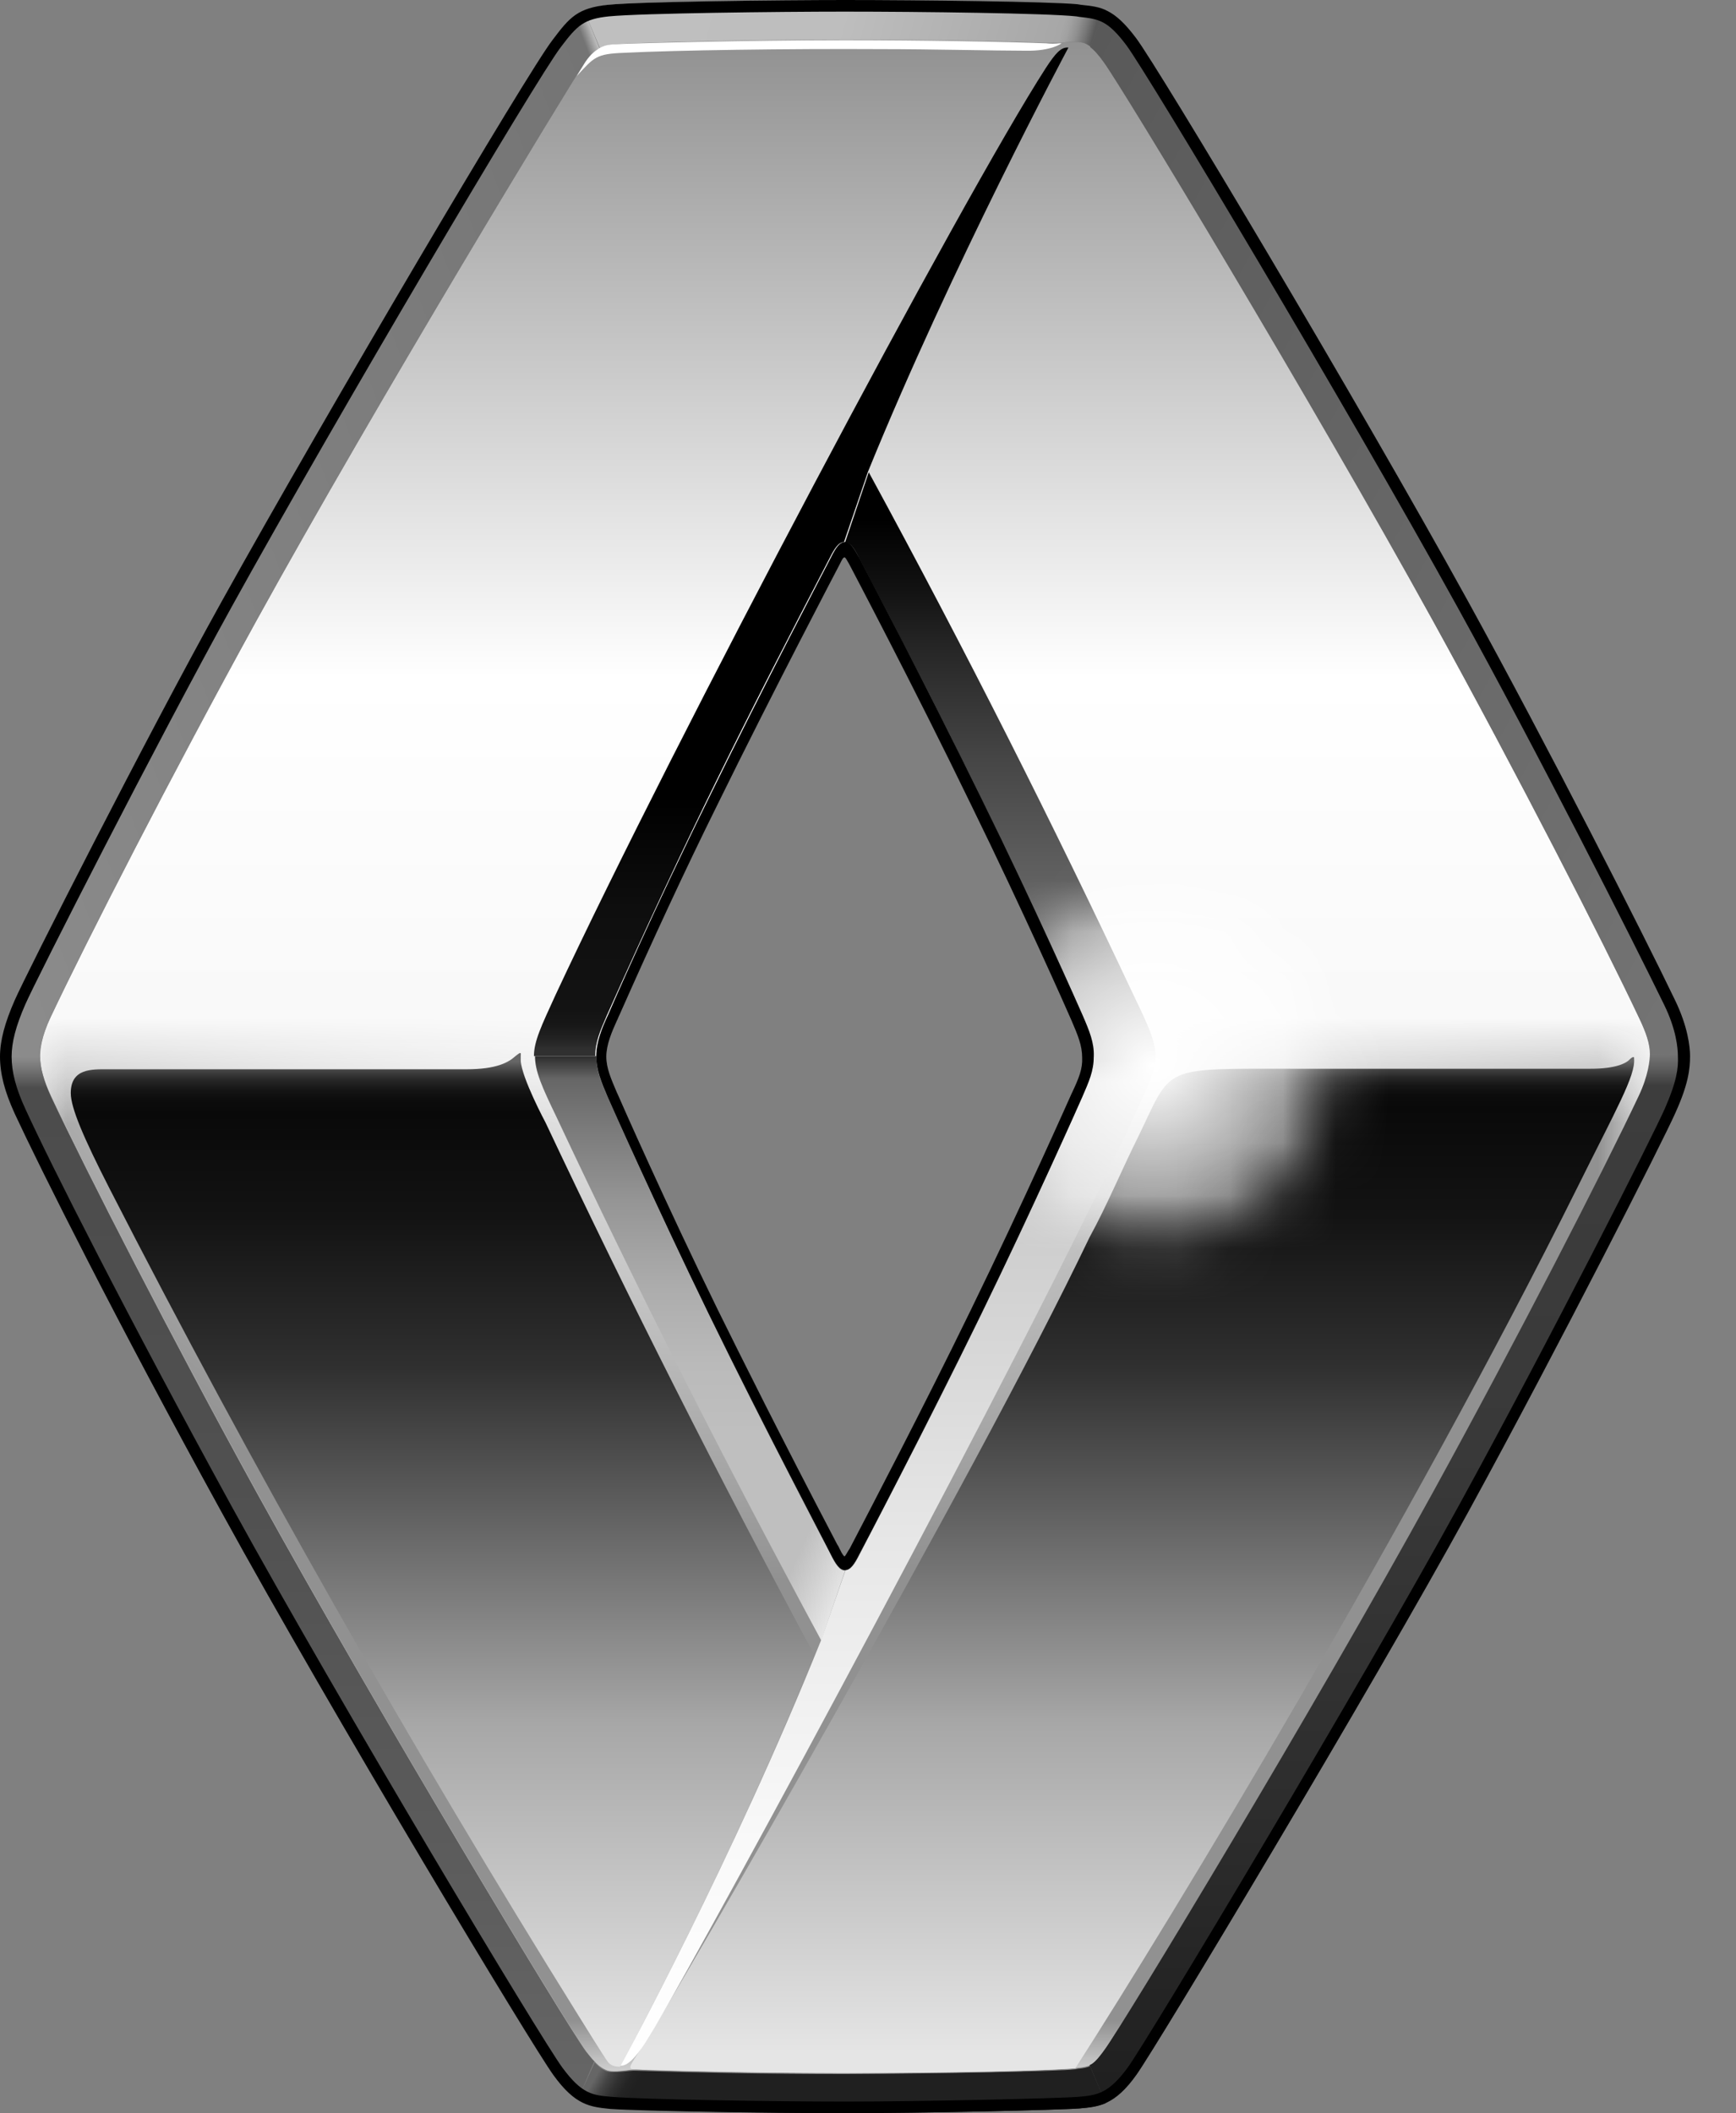 <?xml version="1.0" encoding="utf-8"?>
<!-- Generator: Adobe Illustrator 25.2.0, SVG Export Plug-In . SVG Version: 6.00 Build 0)  -->
<svg version="1.1" id="Calque_1" xmlns="http://www.w3.org/2000/svg" xmlns:xlink="http://www.w3.org/1999/xlink" x="0px" y="0px"
	 viewBox="0 0 32.87 40" enable-background="new 0 0 32.87 40" xml:space="preserve">
<rect x="0" y="0" width="32.87" height="40" fill="#808080" stroke="none"/>
<g>
	<g>
		
			<linearGradient id="SVGID_2_" gradientUnits="userSpaceOnUse" x1="15.999" y1="3.008" x2="15.999" y2="41.491" gradientTransform="matrix(1 0 0 -1 0 42.25)">
			<stop  offset="0" style="stop-color:#E5E5E5"/>
			<stop  offset="0.687" style="stop-color:#FFFFFF"/>
			<stop  offset="1" style="stop-color:#919191"/>
		</linearGradient>
		<path fill="url(#SVGID_2_)" d="M31.03,19.25c-0.68-1.44-2.28-4.56-3.9-7.51c-2.28-4.15-5.86-10.06-6.23-10.57
			c-0.1-0.14-0.18-0.23-0.26-0.29c-0.05-0.03-0.09-0.06-0.14-0.07c-0.09-0.03-0.29-0.01-0.44,0c-0.08,0.01-0.18,0.01-0.26,0
			c-0.76-0.03-2.3-0.06-3.81-0.06c-1.86,0-4.09,0.06-4.38,0.09c-0.15,0.01-0.21,0.04-0.26,0.07C11.28,0.96,11.2,1,11.08,1.17
			C10.73,1.7,7.15,7.59,4.86,11.74c-1.62,2.94-3.22,6.07-3.9,7.51C0.78,19.63,0.76,19.88,0.76,20c0,0.21,0.07,0.46,0.21,0.75
			c0.68,1.44,2.28,4.56,3.9,7.51c2.28,4.15,5.86,10.06,6.23,10.57c0.06,0.08,0.11,0.14,0.16,0.19c0.08,0.09,0.16,0.14,0.24,0.17
			c0.09,0.03,0.27,0.01,0.42-0.01c0.08-0.01,0.18-0.01,0.26,0c0.92,0.03,2.33,0.06,3.83,0.06c1.86,0,4.02-0.05,4.35-0.09l0.05-0.01
			c0.12-0.01,0.19-0.03,0.23-0.05c0.08-0.03,0.14-0.09,0.29-0.3c0.37-0.51,3.92-6.39,6.21-10.54c1.62-2.94,3.22-6.07,3.9-7.51
			c0.18-0.38,0.21-0.68,0.21-0.8C31.24,19.75,31.17,19.54,31.03,19.25z M20.49,20.78c-1.53,3.43-2.61,5.56-4.22,8.66
			c-0.09,0.18-0.17,0.3-0.27,0.3c-0.11,0-0.18-0.12-0.27-0.3c-1.61-3.09-2.69-5.23-4.22-8.66c-0.13-0.29-0.22-0.51-0.22-0.78
			c0-0.27,0.1-0.49,0.22-0.77c1.53-3.43,2.61-5.56,4.22-8.66c0.09-0.18,0.17-0.3,0.27-0.3l0,0l0,0c0,0,0,0,0,0
			c0.11,0,0.18,0.12,0.27,0.3c1.61,3.09,2.69,5.23,4.22,8.66c0.13,0.29,0.22,0.51,0.22,0.78C20.72,20.28,20.62,20.49,20.49,20.78z"
			/>
		<defs>
			<filter id="Adobe_OpacityMaskFilter" filterUnits="userSpaceOnUse" x="0.76" y="0.76" width="30.48" height="38.48">
				<feColorMatrix  type="matrix" values="1 0 0 0 0  0 1 0 0 0  0 0 1 0 0  0 0 0 1 0"/>
			</filter>
		</defs>
		<mask maskUnits="userSpaceOnUse" x="0.76" y="0.76" width="30.48" height="38.48" id="SVGID_1_">
			<g filter="url(#Adobe_OpacityMaskFilter)">
				
					<linearGradient id="SVGID_4_" gradientUnits="userSpaceOnUse" x1="15.514" y1="0.264" x2="15.514" y2="21.954" gradientTransform="matrix(1 0 0 -1 0 42.25)">
					<stop  offset="0.855" style="stop-color:#FFFFFF"/>
					<stop  offset="1" style="stop-color:#000000"/>
				</linearGradient>
				<rect x="-4.06" y="20.3" fill="url(#SVGID_4_)" width="39.15" height="21.69"/>
			</g>
		</mask>
		
			<radialGradient id="SVGID_5_" cx="16.636" cy="31.566" r="19.259" gradientTransform="matrix(0.996 0 0 -1 -2.565 42.25)" gradientUnits="userSpaceOnUse">
			<stop  offset="0.401" style="stop-color:#FFFFFF"/>
			<stop  offset="1" style="stop-color:#919191"/>
		</radialGradient>
		<path mask="url(#SVGID_1_)" fill="url(#SVGID_5_)" d="M31.03,19.25c-0.68-1.44-2.28-4.56-3.9-7.51
			c-2.28-4.15-5.86-10.06-6.23-10.57c-0.1-0.14-0.18-0.23-0.26-0.29c-0.05-0.03-0.09-0.06-0.14-0.07c-0.09-0.03-0.29-0.01-0.44,0
			c-0.08,0.01-0.18,0.01-0.26,0c-0.76-0.03-2.3-0.06-3.81-0.06c-1.86,0-4.09,0.06-4.38,0.09c-0.15,0.01-0.21,0.04-0.26,0.07
			C11.28,0.96,11.2,1,11.08,1.17C10.73,1.7,7.15,7.59,4.86,11.74c-1.62,2.94-3.22,6.07-3.9,7.51C0.78,19.63,0.76,19.88,0.76,20
			c0,0.21,0.07,0.46,0.21,0.75c0.68,1.44,2.28,4.56,3.9,7.51c2.28,4.15,5.86,10.06,6.23,10.57c0.06,0.08,0.11,0.14,0.16,0.19
			c0.08,0.09,0.16,0.14,0.24,0.17c0.09,0.03,0.27,0.01,0.42-0.01c0.08-0.01,0.18-0.01,0.26,0c0.92,0.03,2.33,0.06,3.83,0.06
			c1.86,0,4.02-0.05,4.35-0.09l0.05-0.01c0.12-0.01,0.19-0.03,0.23-0.05c0.08-0.03,0.14-0.09,0.29-0.3
			c0.37-0.51,3.92-6.39,6.21-10.54c1.62-2.94,3.22-6.07,3.9-7.51c0.18-0.38,0.21-0.68,0.21-0.8C31.24,19.75,31.17,19.54,31.03,19.25
			z M20.49,20.78c-1.53,3.43-2.61,5.56-4.22,8.66c-0.09,0.18-0.17,0.3-0.27,0.3c-0.11,0-0.18-0.12-0.27-0.3
			c-1.61-3.09-2.69-5.23-4.22-8.66c-0.13-0.29-0.22-0.51-0.22-0.78c0-0.27,0.1-0.49,0.22-0.77c1.53-3.43,2.61-5.56,4.22-8.66
			c0.09-0.18,0.17-0.3,0.27-0.3l0,0l0,0c0,0,0,0,0,0c0.11,0,0.18,0.12,0.27,0.3c1.61,3.09,2.69,5.23,4.22,8.66
			c0.13,0.29,0.22,0.51,0.22,0.78C20.72,20.28,20.62,20.49,20.49,20.78z"/>
		<g>
			
				<linearGradient id="SVGID_6_" gradientUnits="userSpaceOnUse" x1="8.389" y1="3.197" x2="8.389" y2="22.154" gradientTransform="matrix(1 0 0 -1 0 42.25)">
				<stop  offset="0.01" style="stop-color:#E5E5E5"/>
				<stop  offset="0.339" style="stop-color:#A7A7A7"/>
				<stop  offset="0.694" style="stop-color:#303030"/>
				<stop  offset="0.845" style="stop-color:#131313"/>
				<stop  offset="0.948" style="stop-color:#090909"/>
				<stop  offset="0.962" style="stop-color:#0C0C0C"/>
				<stop  offset="0.972" style="stop-color:#151515"/>
				<stop  offset="0.981" style="stop-color:#252525"/>
				<stop  offset="0.989" style="stop-color:#3C3C3C"/>
				<stop  offset="0.997" style="stop-color:#595959"/>
				<stop  offset="1" style="stop-color:#666666"/>
			</linearGradient>
			<path fill="url(#SVGID_6_)" d="M10.33,21.25c0,0-0.45-0.84-0.47-1.17c0-0.04,0-0.06,0-0.1c0.01-0.08-0.02-0.05-0.1,0.01
				c-0.13,0.12-0.36,0.25-0.93,0.25c-0.5,0-4.76,0-6.79,0c-0.3,0-0.7-0.02-0.7,0.45c0,0.28,0.24,0.84,0.73,1.8
				c2.7,5.27,5.69,10.54,8.9,15.69c0,0,0.49,0.79,0.54,0.85s0.11,0.09,0.23,0.09c0,0,2.04-3.73,3.68-7.79
				C13.6,27.94,11.91,24.6,10.33,21.25z"/>
			
				<linearGradient id="SVGID_7_" gradientUnits="userSpaceOnUse" x1="11.752" y1="3.145" x2="11.752" y2="3.145" gradientTransform="matrix(1 0 0 -1 0 42.25)">
				<stop  offset="0.01" style="stop-color:#E5E5E5"/>
				<stop  offset="0.339" style="stop-color:#A7A7A7"/>
				<stop  offset="0.694" style="stop-color:#303030"/>
				<stop  offset="0.845" style="stop-color:#131313"/>
				<stop  offset="0.948" style="stop-color:#090909"/>
				<stop  offset="0.962" style="stop-color:#0C0C0C"/>
				<stop  offset="0.972" style="stop-color:#151515"/>
				<stop  offset="0.981" style="stop-color:#252525"/>
				<stop  offset="0.989" style="stop-color:#3C3C3C"/>
				<stop  offset="0.997" style="stop-color:#595959"/>
				<stop  offset="1" style="stop-color:#666666"/>
			</linearGradient>
			<path fill="url(#SVGID_7_)" d="M11.75,39.1C11.75,39.1,11.75,39.1,11.75,39.1C11.75,39.1,11.75,39.1,11.75,39.1z"/>
		</g>
		
			<linearGradient id="SVGID_8_" gradientUnits="userSpaceOnUse" x1="21.455" y1="3.198" x2="21.455" y2="22.172" gradientTransform="matrix(1 0 0 -1 0 42.25)">
			<stop  offset="0.01" style="stop-color:#E5E5E5"/>
			<stop  offset="0.339" style="stop-color:#A7A7A7"/>
			<stop  offset="0.694" style="stop-color:#303030"/>
			<stop  offset="0.845" style="stop-color:#131313"/>
			<stop  offset="0.954" style="stop-color:#090909"/>
			<stop  offset="0.966" style="stop-color:#0C0C0C"/>
			<stop  offset="0.975" style="stop-color:#151515"/>
			<stop  offset="0.983" style="stop-color:#252525"/>
			<stop  offset="0.99" style="stop-color:#3C3C3C"/>
			<stop  offset="0.997" style="stop-color:#595959"/>
			<stop  offset="1" style="stop-color:#666666"/>
		</linearGradient>
		<path fill="url(#SVGID_8_)" d="M30.86,20.05c-0.07,0.08-0.28,0.18-0.74,0.18c-0.16,0-3.95,0-5.6,0c-2.57,0-2.31-0.07-2.97,1.29
			c-0.3,0.6-0.6,1.32-0.92,1.9c-2.24,4.68-7.71,14.12-8.45,15.29c-0.28,0.44-0.32,0.46-0.12,0.46c0,0,1.85,0.07,3.92,0.07
			c3.22,0,4.38-0.09,4.38-0.09c1.87-2.91,6.33-10.29,9.51-16.68c0.73-1.47,1.1-2.11,1.07-2.43C30.95,19.98,30.89,20.02,30.86,20.05z
			"/>
		
			<linearGradient id="SVGID_9_" gradientUnits="userSpaceOnUse" x1="15.171" y1="22.377" x2="15.171" y2="41.474" gradientTransform="matrix(1 0 0 -1 0 42.25)">
			<stop  offset="0" style="stop-color:#303030"/>
			<stop  offset="0.011" style="stop-color:#222222"/>
			<stop  offset="0.025" style="stop-color:#171717"/>
			<stop  offset="0.04" style="stop-color:#131313"/>
			<stop  offset="0.14" style="stop-color:#0E0E0E"/>
			<stop  offset="0.252" style="stop-color:#000000"/>
		</linearGradient>
		<path fill="url(#SVGID_9_)" d="M20.23,0.9C20.09,0.89,19.99,1,19.8,1.29c-1.58,2.45-7.04,12.74-9.28,17.54
			c-0.27,0.59-0.41,0.88-0.41,1.16l1.16,0c0,0,0,0,0,0c0-0.27,0.1-0.49,0.22-0.77c1.53-3.43,2.61-5.56,4.22-8.66
			c0.09-0.18,0.17-0.3,0.27-0.3l0,0l0.45-1.32C18.02,5.03,20.23,0.9,20.23,0.9z"/>
		
			<linearGradient id="SVGID_10_" gradientUnits="userSpaceOnUse" x1="18.936" y1="22.244" x2="18.936" y2="33.299" gradientTransform="matrix(1 0 0 -1 0 42.25)">
			<stop  offset="0" style="stop-color:#747474"/>
			<stop  offset="0.141" style="stop-color:#6F6F6F"/>
			<stop  offset="0.316" style="stop-color:#5F5F5F"/>
			<stop  offset="0.508" style="stop-color:#464646"/>
			<stop  offset="0.712" style="stop-color:#242424"/>
			<stop  offset="0.795" style="stop-color:#131313"/>
			<stop  offset="0.921" style="stop-color:#000000"/>
		</linearGradient>
		<path fill="url(#SVGID_10_)" d="M21.88,20c0-0.28-0.13-0.57-0.41-1.15c-1.54-3.27-3.15-6.47-5.02-9.91L16,10.27l0,0c0,0,0,0,0,0
			c0.11,0,0.18,0.12,0.27,0.3c1.61,3.09,2.69,5.23,4.22,8.66c0.13,0.29,0.22,0.51,0.22,0.78c0,0,0,0,0,0
			C20.72,20.01,21.88,20.01,21.88,20z"/>
		
			<linearGradient id="SVGID_11_" gradientUnits="userSpaceOnUse" x1="13.055" y1="11.177" x2="13.055" y2="22.238" gradientTransform="matrix(1 0 0 -1 0 42.25)">
			<stop  offset="0.357" style="stop-color:#BFBFBF"/>
			<stop  offset="0.474" style="stop-color:#BABABA"/>
			<stop  offset="0.61" style="stop-color:#ACACAC"/>
			<stop  offset="0.754" style="stop-color:#959595"/>
			<stop  offset="0.903" style="stop-color:#757575"/>
			<stop  offset="0.963" style="stop-color:#666666"/>
			<stop  offset="1" style="stop-color:#303030"/>
		</linearGradient>
		<path fill="url(#SVGID_11_)" d="M16,29.73C16,29.73,16,29.73,16,29.73c-0.11,0-0.18-0.12-0.27-0.3c-1.61-3.09-2.69-5.23-4.22-8.66
			c-0.13-0.29-0.22-0.51-0.22-0.78c0,0,0,0,0,0l-1.16,0c0,0.29,0.13,0.58,0.41,1.16l0,0c1.54,3.28,3.15,6.46,5.01,9.9L16,29.73z"/>
		
			<linearGradient id="SVGID_12_" gradientUnits="userSpaceOnUse" x1="17.398" y1="14.928" x2="7.337" y2="19.466" gradientTransform="matrix(1 0 0 -1 0 42.25)">
			<stop  offset="0.013" style="stop-color:#F1F1F1;stop-opacity:0.8"/>
			<stop  offset="0.11" style="stop-color:#EDEDED;stop-opacity:0"/>
		</linearGradient>
		<path fill="url(#SVGID_12_)" d="M16,29.73C16,29.73,16,29.73,16,29.73c-0.11,0-0.18-0.12-0.27-0.3c-1.61-3.09-2.69-5.23-4.22-8.66
			c-0.13-0.29-0.22-0.51-0.22-0.78c0,0,0,0,0,0l-1.16,0c0,0.29,0.13,0.58,0.41,1.16l0,0c1.54,3.28,3.15,6.46,5.01,9.9L16,29.73z"/>
		
			<linearGradient id="SVGID_13_" gradientUnits="userSpaceOnUse" x1="16.814" y1="3.266" x2="16.814" y2="22.366" gradientTransform="matrix(1 0 0 -1 0 42.25)">
			<stop  offset="0" style="stop-color:#FFFFFF"/>
			<stop  offset="0.216" style="stop-color:#F9F9F9"/>
			<stop  offset="0.512" style="stop-color:#E7E7E7"/>
			<stop  offset="0.851" style="stop-color:#CBCBCB"/>
			<stop  offset="0.969" style="stop-color:#BFBFBF"/>
			<stop  offset="0.991" style="stop-color:#747474"/>
		</linearGradient>
		<path fill="url(#SVGID_13_)" d="M11.75,39.1c0.13,0.01,0.28-0.15,0.46-0.42c0.05-0.08,0.11-0.18,0.19-0.31
			c1.19-2.03,6.94-12.64,9.06-17.21c0.27-0.59,0.42-0.88,0.42-1.17h-1.16c0,0,0,0,0,0c0,0.28-0.1,0.49-0.22,0.77
			c-1.53,3.43-2.61,5.56-4.22,8.66c-0.09,0.18-0.17,0.3-0.27,0.3l-0.46,1.32C13.87,35.22,11.75,39.1,11.75,39.1z"/>
		
			<linearGradient id="SVGID_14_" gradientUnits="userSpaceOnUse" x1="5.625" y1="2.51" x2="5.625" y2="22.25" gradientTransform="matrix(1 0 0 -1 0 42.25)">
			<stop  offset="0" style="stop-color:#666666"/>
			<stop  offset="0.201" style="stop-color:#5D5D5D"/>
			<stop  offset="0.592" style="stop-color:#505050"/>
			<stop  offset="0.97" style="stop-color:#4C4C4C"/>
			<stop  offset="0.988" style="stop-color:#757575"/>
			<stop  offset="1" style="stop-color:#8C8C8C"/>
		</linearGradient>
		<path fill="url(#SVGID_14_)" d="M11.25,39.02c-0.05-0.05-0.1-0.12-0.16-0.19c-0.37-0.51-3.94-6.42-6.23-10.57
			c-1.62-2.94-3.22-6.07-3.9-7.51C0.83,20.46,0.76,20.21,0.76,20H0c0,0.26,0.05,0.59,0.28,1.08c0.53,1.15,2.02,4.08,3.92,7.55
			c2.08,3.78,5.85,10.07,6.28,10.65c0.17,0.24,0.32,0.38,0.46,0.47L11.25,39.02z"/>
		
			<linearGradient id="SVGID_15_" gradientUnits="userSpaceOnUse" x1="12.209" y1="4.898" x2="19.811" y2="0.509" gradientTransform="matrix(1 0 0 -1 0 42.25)">
			<stop  offset="0.019" style="stop-color:#666666"/>
			<stop  offset="0.022" style="stop-color:#626262"/>
			<stop  offset="0.043" style="stop-color:#454545"/>
			<stop  offset="0.064" style="stop-color:#313131"/>
			<stop  offset="0.085" style="stop-color:#242424"/>
			<stop  offset="0.105" style="stop-color:#202020"/>
		</linearGradient>
		<path fill="url(#SVGID_15_)" d="M10.94,39.74c0.2,0.13,0.39,0.15,0.62,0.17C12.12,39.95,14.58,40,16,40s4.07-0.06,4.44-0.09
			c0.17-0.02,0.33-0.03,0.5-0.1l-0.3-0.7c-0.04,0.02-0.11,0.04-0.23,0.05l-0.05,0.01c-0.33,0.04-2.5,0.08-4.35,0.09
			c-1.5,0-2.91-0.03-3.83-0.06c-0.08,0-0.18-0.01-0.26,0c-0.15,0.02-0.33,0.03-0.42,0.01c-0.09-0.03-0.16-0.08-0.24-0.17
			L10.94,39.74z"/>
		
			<linearGradient id="SVGID_16_" gradientUnits="userSpaceOnUse" x1="17.963" y1="36.625" x2="34.812" y2="27.4" gradientTransform="matrix(1 0 0 -1 0 42.25)">
			<stop  offset="0" style="stop-color:#595959"/>
			<stop  offset="1" style="stop-color:#747474"/>
		</linearGradient>
		<path fill="url(#SVGID_16_)" d="M31.99,20c0-0.21-0.05-0.58-0.28-1.07c-0.57-1.18-2.39-4.77-3.92-7.55
			c-2.05-3.72-5.84-10.06-6.28-10.65c-0.23-0.31-0.41-0.46-0.58-0.53l-0.29,0.69c0.08,0.06,0.16,0.15,0.26,0.29
			c0.37,0.51,3.94,6.42,6.23,10.57c1.62,2.94,3.22,6.07,3.9,7.51c0.14,0.29,0.21,0.5,0.21,0.7L31.99,20z"/>
		
			<linearGradient id="SVGID_17_" gradientUnits="userSpaceOnUse" x1="20.476" y1="40.456" x2="11.349" y2="43.073" gradientTransform="matrix(1 0 0 -1 0 42.25)">
			<stop  offset="9.600000e-03" style="stop-color:#595959"/>
			<stop  offset="0.026" style="stop-color:#767676"/>
			<stop  offset="0.044" style="stop-color:#919191"/>
			<stop  offset="0.061" style="stop-color:#A1A1A1"/>
			<stop  offset="0.074" style="stop-color:#A7A7A7"/>
			<stop  offset="0.501" style="stop-color:#BEBEBE"/>
			<stop  offset="1" style="stop-color:#BFBFBF"/>
		</linearGradient>
		<path fill="url(#SVGID_17_)" d="M11.06,0.2l0.3,0.71c0.06-0.03,0.11-0.06,0.26-0.07c0.29-0.03,2.53-0.09,4.38-0.09
			c1.51,0,3.04,0.03,3.81,0.06c0.08,0,0.18,0,0.26,0c0.15-0.02,0.35-0.03,0.44,0c0.05,0.01,0.09,0.04,0.14,0.07l0.29-0.69
			c-0.17-0.08-0.33-0.09-0.52-0.1c-0.59-0.05-3.1-0.09-4.42-0.09c-1.16,0-3.85,0.03-4.48,0.09C11.32,0.12,11.18,0.15,11.06,0.2z"/>
		
			<linearGradient id="SVGID_18_" gradientUnits="userSpaceOnUse" x1="-2.549" y1="28.904" x2="13.726" y2="35.151" gradientTransform="matrix(1 0 0 -1 0 42.25)">
			<stop  offset="0" style="stop-color:#8C8C8C"/>
			<stop  offset="0.987" style="stop-color:#747474"/>
			<stop  offset="1" style="stop-color:#BFBFBF"/>
		</linearGradient>
		<path fill="url(#SVGID_18_)" d="M11.06,0.2c-0.24,0.1-0.38,0.27-0.6,0.56c-0.43,0.57-4.22,6.95-6.25,10.62
			c-1.43,2.58-3.71,7.06-3.92,7.55C0.07,19.42,0,19.75,0,20h0.75c0-0.12,0.03-0.37,0.21-0.75c0.68-1.44,2.28-4.56,3.9-7.51
			C7.15,7.59,10.73,1.7,11.08,1.17C11.2,1,11.28,0.96,11.35,0.91L11.06,0.2z"/>
		
			<linearGradient id="SVGID_19_" gradientUnits="userSpaceOnUse" x1="26.312" y1="2.45" x2="26.312" y2="22.297" gradientTransform="matrix(1 0 0 -1 0 42.25)">
			<stop  offset="0.019" style="stop-color:#202020"/>
			<stop  offset="0.257" style="stop-color:#2C2C2C"/>
			<stop  offset="0.619" style="stop-color:#393939"/>
			<stop  offset="0.97" style="stop-color:#3D3D3D"/>
			<stop  offset="0.986" style="stop-color:#5D5D5D"/>
			<stop  offset="1" style="stop-color:#747474"/>
		</linearGradient>
		<path fill="url(#SVGID_19_)" d="M20.93,39.8c0.18-0.08,0.37-0.23,0.58-0.53c0.41-0.57,4.48-7.36,6.28-10.65s3.71-7.08,3.92-7.55
			c0.26-0.58,0.28-0.87,0.28-1.08l-0.75-0.05c0,0.12-0.03,0.42-0.21,0.8c-0.68,1.44-2.28,4.56-3.9,7.51
			c-2.28,4.15-5.84,10.03-6.21,10.54c-0.15,0.21-0.22,0.27-0.29,0.3c0,0,0,0,0,0L20.93,39.8z"/>
		<path fill="#FFFFFF" d="M20.06,0.82c0.01,0,0.03,0,0.04,0c0,0-0.19,0.15-0.68,0.14c-0.58,0-1.78-0.03-2.74-0.03
			C14.91,0.92,12.8,0.95,11.81,1c-0.52,0.02-0.56,0.08-0.89,0.44h0l0.16-0.26C11.2,1,11.28,0.96,11.35,0.91
			c0.06-0.03,0.11-0.06,0.26-0.07C11.9,0.82,14.14,0.76,16,0.76c1.51,0,3.04,0.03,3.81,0.06C19.88,0.83,19.98,0.83,20.06,0.82"/>
		<g>
			<g>
				<defs>
					<path id="SVGID_20_" d="M32,20c0-0.18-0.04-0.57-0.28-1.08c-0.58-1.21-2.39-4.77-3.92-7.55c-0.12-0.22-0.24-0.44-0.37-0.67
						c-1.66-1-3.6-1.58-5.67-1.58c-2.07,0-4,0.57-5.65,1.57c0.14,0.27,1.27,2.42,2.3,4.53c0.97,1.98,1.81,3.87,1.9,4.08
						c0.12,0.28,0.2,0.47,0.2,0.7c0,0.22-0.08,0.39-0.2,0.67l-0.01,0.02c-0.01,0.02-0.89,2.01-1.91,4.1
						c-0.91,1.87-1.91,3.78-2.29,4.51l-0.02,0.03c-0.04,0.07-0.07,0.12-0.08,0.12c-0.01,0-0.05-0.05-0.08-0.12
						c-0.01-0.01-0.02-0.05-0.06-0.11c-1.08-2.06-1.82-3.55-2.26-4.44c-0.98-2-1.84-3.95-1.9-4.09l-0.01-0.02
						c-0.11-0.26-0.2-0.46-0.2-0.68c0-0.22,0.1-0.46,0.2-0.68c0.01-0.01,0.02-0.05,0.05-0.11c0.62-1.4,1.24-2.74,1.85-3.97
						c0.88-1.79,1.88-3.71,2.21-4.35c-3.04,1.97-5.05,5.39-5.05,9.29c0,6.1,4.93,11.04,11,11.04c1.96,0,3.8-0.51,5.39-1.41
						c0.24-0.42,0.46-0.82,0.65-1.17c1.75-3.2,3.7-7.05,3.92-7.55C31.96,20.52,32,20.23,32,20z"/>
				</defs>
				<clipPath id="SVGID_21_">
					<use xlink:href="#SVGID_20_"  overflow="visible"/>
				</clipPath>
				<g clip-path="url(#SVGID_21_)">
					<defs>
						<filter id="Adobe_OpacityMaskFilter_1_" filterUnits="userSpaceOnUse" x="10.79" y="9.13" width="22.08" height="22.08">
							<feColorMatrix  type="matrix" values="1 0 0 0 0  0 1 0 0 0  0 0 1 0 0  0 0 0 1 0"/>
						</filter>
					</defs>
					<mask maskUnits="userSpaceOnUse" x="10.79" y="9.13" width="22.08" height="22.08" id="SVGID_3_">
						<g id="XMLID_2_" filter="url(#Adobe_OpacityMaskFilter_1_)">
							
								<radialGradient id="SVGID_22_" cx="21.863" cy="22.08" r="3.292" gradientTransform="matrix(1 0 0 -1 0 42.25)" gradientUnits="userSpaceOnUse">
								<stop  offset="0.166" style="stop-color:#FFFFFF"/>
								<stop  offset="0.188" style="stop-color:#EBEBEB"/>
								<stop  offset="0.246" style="stop-color:#BABABA"/>
								<stop  offset="0.308" style="stop-color:#8E8E8E"/>
								<stop  offset="0.374" style="stop-color:#686868"/>
								<stop  offset="0.444" style="stop-color:#474747"/>
								<stop  offset="0.519" style="stop-color:#2D2D2D"/>
								<stop  offset="0.602" style="stop-color:#191919"/>
								<stop  offset="0.695" style="stop-color:#0B0B0B"/>
								<stop  offset="0.809" style="stop-color:#030303"/>
								<stop  offset="1" style="stop-color:#000000"/>
							</radialGradient>
							<circle fill="url(#SVGID_22_)" cx="21.86" cy="20.17" r="3.29"/>
						</g>
					</mask>
					
						<radialGradient id="SVGID_23_" cx="21.829" cy="22.08" r="11.041" gradientTransform="matrix(1 0 0 -1 0 42.25)" gradientUnits="userSpaceOnUse">
						<stop  offset="0" style="stop-color:#FFFFFF"/>
						<stop  offset="0.59" style="stop-color:#FFFFFF;stop-opacity:0"/>
					</radialGradient>
					<circle mask="url(#SVGID_3_)" fill="url(#SVGID_23_)" cx="21.83" cy="20.17" r="11.04"/>
				</g>
			</g>
		</g>
		<path d="M20.5,19.22c-0.06-0.14-0.92-2.08-1.91-4.09c-1.07-2.19-2.27-4.47-2.32-4.57c-0.1-0.18-0.17-0.3-0.27-0.3
			c-0.1,0-0.17,0.1-0.27,0.3c-0.05,0.1-1.28,2.44-2.32,4.57c-1.04,2.11-1.85,3.97-1.9,4.09c-0.11,0.23-0.22,0.51-0.22,0.77
			s0.1,0.5,0.22,0.78c0.06,0.14,0.93,2.09,1.91,4.1c1.07,2.19,2.27,4.46,2.31,4.55c0.09,0.18,0.17,0.3,0.27,0.3s0.18-0.12,0.27-0.3
			c0.05-0.09,1.24-2.36,2.31-4.55c0.98-2.01,1.85-3.96,1.91-4.1c0.13-0.3,0.22-0.5,0.22-0.77C20.72,19.74,20.63,19.52,20.5,19.22z
			 M20.3,20.68l-0.01,0.02c-0.01,0.02-0.89,2.01-1.91,4.1c-0.91,1.87-1.91,3.78-2.29,4.51l-0.02,0.03
			c-0.04,0.07-0.07,0.12-0.08,0.12c-0.01,0-0.05-0.05-0.08-0.12c-0.01-0.01-0.02-0.05-0.06-0.11c-1.08-2.06-1.82-3.55-2.26-4.44
			c-0.98-2-1.84-3.95-1.9-4.09l-0.01-0.02c-0.11-0.26-0.2-0.46-0.2-0.68c0-0.22,0.1-0.46,0.2-0.68c0.01-0.01,0.02-0.05,0.05-0.11
			c0.62-1.4,1.24-2.74,1.85-3.97c1.07-2.18,2.31-4.54,2.32-4.56c0.03-0.06,0.06-0.13,0.09-0.13c0.02,0,0.05,0.06,0.09,0.13
			c0.01,0.02,1.22,2.31,2.31,4.56c0.97,1.98,1.81,3.87,1.9,4.08c0.12,0.28,0.2,0.47,0.2,0.7C20.5,20.23,20.43,20.4,20.3,20.68z"/>
		<path d="M31.71,18.92c-0.58-1.21-2.39-4.77-3.92-7.55c-2.1-3.81-5.85-10.08-6.28-10.65c-0.42-0.56-0.66-0.59-1.05-0.63l-0.06-0.01
			C19.85,0.03,17.44,0,16,0c-1.24,0-3.87,0.03-4.48,0.09c-0.58,0.06-0.73,0.23-1.06,0.67C10,1.35,6.19,7.8,4.2,11.38
			c-1.44,2.59-3.71,7.07-3.92,7.55C0.09,19.36,0,19.7,0,20c0,0.32,0.09,0.66,0.28,1.08c0.48,1.03,1.91,3.9,3.92,7.55
			c2.09,3.81,5.88,10.1,6.28,10.65c0.42,0.58,0.7,0.6,1.08,0.64C12.14,39.96,14.65,40,16,40c1.45,0,4.07-0.06,4.44-0.09
			c0.36-0.03,0.67-0.06,1.08-0.64c0.38-0.53,4.45-7.31,6.28-10.65c1.75-3.2,3.7-7.05,3.92-7.55c0.25-0.55,0.28-0.84,0.28-1.08
			C32,19.82,31.96,19.43,31.71,18.92z M31.52,20.99c-0.22,0.5-2.16,4.34-3.91,7.53c-1.83,3.34-5.88,10.1-6.26,10.62
			c-0.36,0.49-0.58,0.52-0.93,0.55c-0.36,0.03-2.97,0.09-4.42,0.09c-1.34,0-3.84-0.04-4.42-0.09c-0.36-0.03-0.56-0.05-0.93-0.55
			c-0.4-0.54-4.17-6.82-6.26-10.62c-2-3.65-3.44-6.5-3.91-7.53C0.3,20.6,0.22,20.29,0.22,20c0-0.27,0.08-0.58,0.26-0.99
			c0.21-0.48,2.48-4.94,3.91-7.53c1.98-3.58,5.78-10.01,6.23-10.59c0.31-0.41,0.43-0.53,0.91-0.58c0.61-0.06,3.23-0.09,4.46-0.09
			c1.44,0,3.83,0.03,4.39,0.09l0.06,0.01c0.36,0.04,0.53,0.06,0.89,0.54c0.42,0.57,4.16,6.82,6.26,10.62
			c1.53,2.77,3.33,6.33,3.92,7.54c0.23,0.47,0.26,0.82,0.26,0.98C31.78,20.21,31.75,20.47,31.52,20.99z"/>
	</g>
</g>
</svg>
